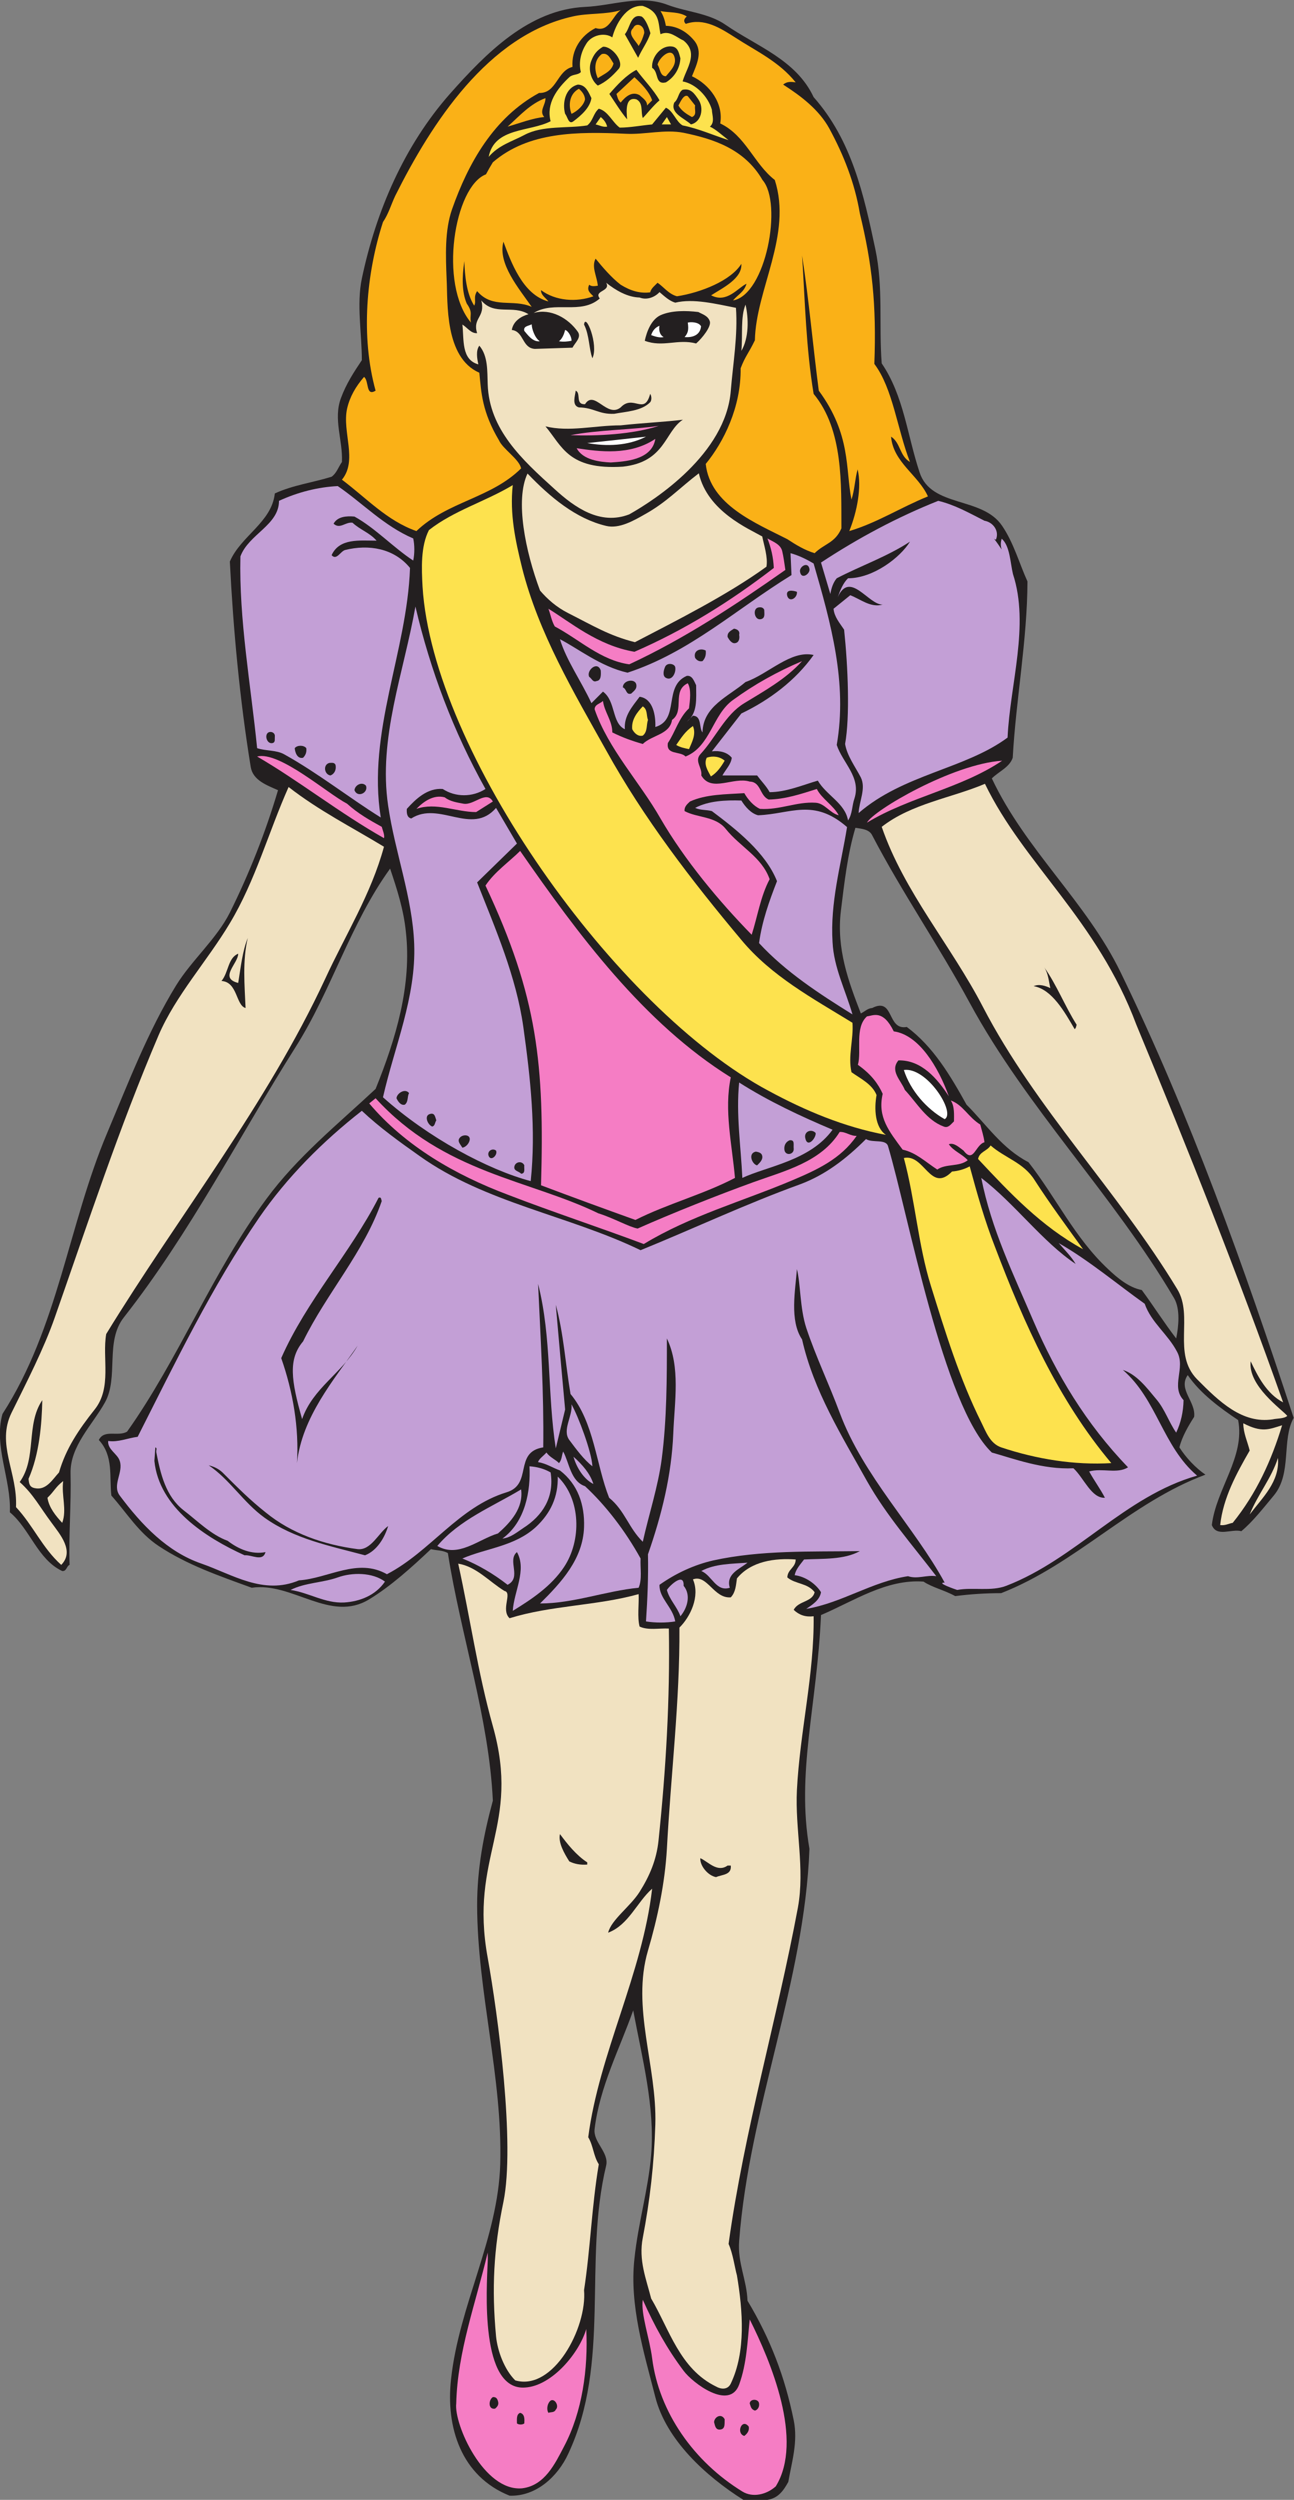 <?xml version="1.0" encoding="UTF-8" standalone="no"?>
<svg
   xmlns:dc="http://purl.org/dc/elements/1.1/"
   xmlns:cc="http://creativecommons.org/ns#"
   xmlns:rdf="http://www.w3.org/1999/02/22-rdf-syntax-ns#"
   xmlns:svg="http://www.w3.org/2000/svg"
   xmlns="http://www.w3.org/2000/svg"
   viewBox="0 0 505.253 975.893"
   height="975.893"
   width="505.253"
   xml:space="preserve"
   id="svg2"
   version="1.1"><rect x="0" y="0" width="505.253" height="975.893" fill="#808080" stroke="none"/><defs
     id="defs6" /><g
     transform="matrix(1.333,0,0,-1.333,0,975.893)"
     id="g10"><g
       transform="scale(0.1)"
       id="g12"><path
         id="path14"
         style="fill:#231f20;fill-opacity:1;fill-rule:evenodd;stroke:none"
         d="m 1956.3,7306.55 c 56.16,-20.88 119.52,-23.76 169.2,-58.32 90.72,-62.64 206.64,-102.24 257.75,-211.68 112.32,-126.72 146.89,-285.84 180.73,-444.96 23.75,-111.6 10.07,-223.2 18.72,-334.8 64.8,-95.04 74.88,-210.96 110.87,-318.96 33.84,-104.4 183.61,-69.84 241.93,-156.96 33.84,-49.68 49.68,-108.71 74.16,-162.72 -0.72,-173.52 -33.84,-345.6 -43.2,-516.24 -9.36,-28.08 -41.04,-40.32 -61.21,-60.48 98.64,-209.52 277.93,-362.88 377.29,-568.08 203.76,-419.04 361.44,-861.12 506.87,-1304.64 -35.99,-64.8 -4.31,-162.71 -58.32,-227.52 -29.52,-35.27 -61.2,-76.33 -95.04,-104.39 -28.79,7.91 -72,-18.73 -86.39,17.99 12.96,106.56 97.92,199.45 77.04,307.44 -51.84,34.57 -110.88,77.77 -147.61,131.75 -29.51,-41.75 24.48,-77.75 18.72,-122.4 -16.55,-25.92 -35.27,-57.6 -43.19,-89.28 18.72,-29.51 47.52,-60.46 76.32,-79.92 -218.88,-81.34 -379.44,-261.34 -598.32,-347.03 -45.36,0 -90,-2.87 -134.64,-8.63 -30.96,17.26 -66.96,25.19 -92.88,42.48 -108.72,7.91 -203.76,-56.9 -300.24,-97.93 -11.52,-266.41 -72.72,-460.8 -33.84,-684.73 -14.4,-388.79 -176.4,-758.14 -205.92,-1148.395 -5.04,-64.786 22.31,-113.75 24.48,-174.961 66.95,-111.602 109.44,-222.481 135.35,-349.922 12.97,-63.36 -5.75,-122.383 -15.84,-180.703 C 2294.7,26.621 2279.58,5.039 2247.9,0 c -22.33,-3.613 -47.52,-1.445 -70.56,0 -111.61,70.547 -226.08,176.387 -257.76,300.957 -33.84,132.481 -76.32,269.277 -61.2,405.352 10.8,104.394 40.32,200.879 48.96,303.851 11.52,141.11 -26.64,284.39 -52.57,423.36 -40.31,-113.77 -97.91,-223.21 -113.03,-347.06 -5.04,-38.86 42.48,-68.39 33.83,-107.261 C 1707.89,696.23 1789.98,403.184 1664.7,135.352 1633.73,67.676 1569.66,9.355 1492.62,12.227 1350.78,69.102 1305.41,212.383 1321.25,353.516 c 23.05,215.273 137.53,411.836 144,629.277 7.21,254.157 -66.95,503.277 -67.67,758.167 0,108.71 19.44,208.79 46.08,306.72 -11.52,243.36 -93.6,482.4 -131.77,725.03 -15.11,8.64 -32.39,7.19 -49.67,11.53 -56.17,-53.28 -118.8,-109.45 -180.73,-146.9 -113.756,-69.82 -224.635,51.14 -344.15,33.85 -95.043,34.55 -189.36,66.95 -272.883,122.4 -58.32,38.89 -92.879,96.49 -138.242,147.6 -6.481,54.01 7.203,115.2 -36.719,162.72 15.84,32.4 56.156,8.65 82.801,24.49 150.48,211.68 250.558,467.99 408.238,681.83 90.719,123.12 209.524,218.88 319.675,321.84 59.05,146.16 106.57,303.12 88.56,460.8 -6.47,64.08 -25.91,124.56 -46.07,184.33 C 1026.05,4615.91 971.34,4421.51 866.215,4255.19 699.898,3991.67 555.898,3708.71 362.934,3463.18 c -56.157,-71.27 -14.399,-174.96 -55.438,-249.12 -36.719,-66.23 -102.961,-128.14 -100.801,-208.79 2.16,-89.27 -5.757,-179.27 -2.879,-267.13 -8.64,-2.87 -8.64,-19.43 -21.597,-17.98 -72.004,33.82 -94.325,123.1 -153.363,172.07 4.324,95.76 -48.242,194.41 -21.598,288 163.441,253.44 192.957,553.68 306.719,822.96 61.921,146.88 118.8,296.64 202.324,432.72 46.078,74.16 118.074,135.36 156.957,212.4 56.879,114.48 104.398,234.72 141.117,358.56 -32.398,14.4 -73.437,28.8 -79.918,67.68 -32.402,199.44 -51.121,401.76 -61.199,601.92 32.394,75.6 122.394,114.48 131.758,199.44 52.562,24.48 110.882,31.68 166.324,48.97 14.398,10.07 20.152,28.79 30.24,43.19 2.88,64.09 -25.928,125.28 -2.885,187.2 15.125,41.04 37.445,75.6 61.205,110.88 0,79.2 -15.84,163.44 0,239.04 41.76,198.72 124.56,389.52 257.76,540.72 107.28,120.96 231.84,246.96 396,254.88 81.36,3.6 162.72,36.72 242.64,5.76 z m 598.32,-2431.44 c 87.84,-168.48 193.68,-321.12 285.84,-491.04 167.04,-308.16 421.2,-563.04 599.03,-865.44 18.01,-31.68 12.97,-82.09 5.76,-117.36 -35.99,46.8 -66.23,95.04 -100.8,141.84 -38.15,7.2 -71.99,35.99 -98.63,61.21 -97.92,91.43 -152.64,210.23 -233.28,313.19 -77.04,39.6 -123.13,110.16 -181.45,168.48 -46.79,84.24 -97.2,169.92 -174.96,227.52 -59.03,-10.8 -35.99,88.56 -101.51,55.44 -12.96,-0.72 -22.32,-10.8 -33.12,-15.84 -36,93.6 -72.01,189.36 -58.32,300.96 10.07,82.08 19.44,165.6 42.47,242.64 18.73,-2.88 40.33,-4.32 48.97,-21.6 v 0" /><path
         id="path16"
         style="fill:#fab117;fill-opacity:1;fill-rule:evenodd;stroke:none"
         d="m 1818.06,7291.43 c -24.49,-17.28 -33.84,-65.52 -73.45,-52.56 -43.19,-21.6 -71.27,-64.8 -67.67,-113.76 -46.08,-11.52 -46.08,-77.76 -97.92,-76.32 -132.48,-72 -207.36,-205.2 -254.88,-340.56 -21.6,-61.92 -18.73,-135.36 -15.84,-205.92 3.59,-66.96 -6.48,-228.24 95.76,-272.88 5.75,-58.32 7.92,-114.48 57.6,-198 11.52,-25.92 59.04,-54.72 64.8,-82.08 -88.57,-87.84 -215.28,-96.48 -306.73,-183.6 -86.39,30.24 -146.87,97.2 -218.15,150.48 46.8,56.88 0,139.68 15.12,208.08 7.92,34.56 25.19,64.8 49.68,92.89 15.11,-11.53 4.32,-58.33 33.83,-40.33 -43.91,159.12 -27.35,342.72 21.61,493.92 16.56,24.48 23.75,51.12 36,77.04 105.84,211.68 271.44,469.44 519.12,524.88 46.08,10.8 99.36,5.04 141.12,18.72 v 0" /><path
         id="path18"
         style="fill:#fab117;fill-opacity:1;fill-rule:evenodd;stroke:none"
         d="m 2011.74,7272.71 c -7.92,-6.48 -10.8,-14.4 -2.88,-21.6 53.28,18.72 102.23,-12.96 144,-39.6 61.91,-40.32 128.88,-70.56 177.83,-131.76 -13.67,2.16 -25.92,2.88 -36.71,-6.48 51.84,-33.12 105.11,-73.44 135.36,-128.88 41.75,-77.04 74.16,-158.4 89.27,-248.4 36.01,-148.32 48.97,-264.96 42.48,-440.64 54.73,-72.72 66.97,-191.52 104.41,-287.28 -30.96,18 -27.36,56.16 -55.44,74.16 6.47,-75.6 79.92,-112.32 108,-174.96 -78.48,-31.68 -149.76,-77.76 -230.4,-101.52 23.03,56.88 36.72,128.88 24.48,180.72 -7.92,-28.08 -8.64,-59.76 -18,-88.56 -18.01,89.29 -0.72,190.08 -95.76,318.96 -17.29,131.76 -28.8,265.68 -48.97,396 8.65,-134.64 11.53,-270.71 33.84,-405.36 87.84,-105.84 80.64,-266.4 81.37,-393.84 -18.72,-43.2 -48.97,-43.92 -78.49,-72.72 -28.07,8.64 -52.56,23.04 -79.91,41.04 -91.45,46.8 -226.08,100.08 -239.04,220.32 52.55,64.08 103.68,166.32 102.23,280.08 13.69,36 23.05,43.2 41.76,82.08 2.88,149.04 110.17,308.16 58.32,469.44 -61.19,47.52 -84.95,129.6 -159.83,165.6 10.07,59.04 -30.96,113.76 -82.8,138.24 13.68,33.84 33.12,72 6.48,104.41 -21.6,25.91 -49.69,42.47 -82.8,43.19 -2.88,15.12 -7.2,30.24 -15.84,43.2 25.91,-5.04 54.71,-1.44 77.04,-15.84 v 0" /><path
         id="path20"
         style="fill:#fab117;fill-opacity:1;fill-rule:evenodd;stroke:none"
         d="m 1887.18,7224.47 c -4.32,-15.12 -7.92,-24.48 -16.57,-38.16 -7.19,14.4 -34.56,35.28 -15.84,52.56 7.21,17.28 32.41,10.08 32.41,-14.4 v 0" /><path
         id="path22"
         style="fill:#fab117;fill-opacity:1;fill-rule:evenodd;stroke:none"
         d="m 1975.02,7156.07 c 8.63,-23.76 -10.09,-41.04 -24.48,-58.32 -17.29,0 -16.56,22.32 -24.49,33.84 3.61,18.72 38.88,52.56 48.97,24.48 v 0" /><path
         id="path24"
         style="fill:#fab117;fill-opacity:1;fill-rule:evenodd;stroke:none"
         d="m 1797.18,7135.19 c -5.76,-23.76 -28.8,-30.96 -46.08,-43.2 -10.08,22.32 -12.24,52.56 11.52,70.56 18.72,5.76 26.64,-15.84 34.56,-27.36 v 0" /><path
         id="path26"
         style="fill:#fab117;fill-opacity:1;fill-rule:evenodd;stroke:none"
         d="m 1910.21,7027.2 -15.11,-15.13 c 1.44,13.68 -14.4,23.04 -21.6,30.24 -23.04,12.96 -42.48,-5.76 -55.44,-21.6 -7.92,7.2 -9.36,15.84 -12.24,25.2 l 52.56,48.97 c 19.44,-18.01 43.2,-41.77 51.83,-67.68 v 0" /><path
         id="path28"
         style="fill:#fab117;fill-opacity:1;fill-rule:evenodd;stroke:none"
         d="m 1713.66,7030.07 c -3.6,-18 -23.76,-35.28 -39.6,-42.48 -10.08,25.92 -5.76,59.04 21.59,73.44 10.09,-8.64 17.28,-18.72 18.01,-30.96 v 0" /><path
         id="path30"
         style="fill:#fab117;fill-opacity:1;fill-rule:evenodd;stroke:none"
         d="m 2036.22,7012.07 c -2.88,-11.52 6.48,-27.36 -9.36,-33.84 -14.4,7.92 -30.96,18 -39.6,33.84 5.76,10.8 15.84,33.84 27.36,27.36 l 21.6,-27.36 v 0" /><path
         id="path32"
         style="fill:#fab117;fill-opacity:1;fill-rule:evenodd;stroke:none"
         d="m 1597.73,7033.67 c 0.73,-20.16 -19.43,-37.44 -3.59,-55.44 -33.84,-2.88 -72,-18 -107.28,-28.08 36.71,33.12 66.24,66.96 110.87,83.52 v 0" /><path
         id="path34"
         style="fill:#fde24e;fill-opacity:1;fill-rule:evenodd;stroke:none"
         d="m 1778.46,6950.15 c -12.96,-2.16 -23.05,4.32 -33.85,6.48 l 15.12,21.6 c 9.37,-7.92 15.84,-16.56 18.73,-28.08 v 0" /><path
         id="path36"
         style="fill:#fde24e;fill-opacity:1;fill-rule:evenodd;stroke:none"
         d="m 1938.3,6956.63 15.12,21.6 12.23,-21.6 h -27.35 v 0" /><path
         id="path38"
         style="fill:#f1e2c1;fill-opacity:1;fill-rule:evenodd;stroke:none"
         d="m 2171.57,6293.51 c 4.33,45.36 -2.87,99.36 12.25,135.36 9.36,-40.32 10.07,-97.92 -12.25,-135.36 v 0" /><path
         id="path40"
         style="fill:#ffffff;fill-opacity:1;fill-rule:evenodd;stroke:none"
         d="m 2053.5,6365.51 c -2.16,-23.76 -21.61,-33.84 -48.25,-31.68 10.8,12.24 12.25,22.32 9.37,42.48 8.63,2.16 31.68,2.16 38.88,-10.8 v 0" /><path
         id="path42"
         style="fill:#ffffff;fill-opacity:1;fill-rule:evenodd;stroke:none"
         d="m 1581.18,6321.59 c -21.61,-2.88 -37.45,21.6 -45.36,30.24 -3.6,14.4 12.24,14.4 21.6,19.44 0,-12.24 8.63,-39.6 23.76,-49.68 v 0" /><path
         id="path44"
         style="fill:#ffffff;fill-opacity:1;fill-rule:evenodd;stroke:none"
         d="m 1944.05,6333.83 c -12.23,-2.88 -26.64,2.16 -36.71,5.76 4.32,13.68 12.95,23.04 24.48,27.36 -2.16,-8.64 -1.44,-25.92 12.23,-33.12 v 0" /><path
         id="path46"
         style="fill:#ffffff;fill-opacity:1;fill-rule:evenodd;stroke:none"
         d="m 1674.06,6323.03 c -10.08,-2.16 -23.76,-3.6 -36.72,-1.44 10.08,7.92 15.12,21.6 18,33.12 7.92,-1.44 19.43,-19.44 18.72,-31.68 v 0" /><path
         id="path48"
         style="fill:#f57dc4;fill-opacity:1;fill-rule:evenodd;stroke:none"
         d="m 1929.66,6073.91 c -76.32,-25.2 -181.44,-30.24 -258.48,-27.36 80.64,15.84 182.16,15.84 258.48,27.36 v 0" /><path
         id="path50"
         style="fill:#ffffff;fill-opacity:1;fill-rule:evenodd;stroke:none"
         d="m 1892.22,6042.23 c -53.28,-27.35 -115.92,-28.8 -172.08,-18.72 54,5.76 114.47,12.24 172.08,18.72 v 0" /><path
         id="path52"
         style="fill:#f57dc4;fill-opacity:1;fill-rule:evenodd;stroke:none"
         d="m 1789.26,5966.63 c -31.68,1.44 -82.08,7.2 -100.08,41.76 66.96,-10.08 156.23,-22.32 230.4,27.36 -10.09,-63.36 -92.16,-66.24 -130.32,-69.12 v 0" /><path
         id="path54"
         style="fill:#f1e2c1;fill-opacity:1;fill-rule:evenodd;stroke:none"
         d="m 2232.77,5749.91 c 4.33,-23.04 17.29,-61.2 12.25,-88.56 -114.48,-82.8 -260.64,-156.24 -385.21,-221.04 -74.87,18.72 -123.83,48.96 -195.11,84.96 -34.56,17.28 -61.92,41.76 -82.81,66.24 -43.19,115.2 -73.43,264.96 -36.71,342.72 66.24,-69.12 141.84,-132.48 230.39,-153.36 38.16,-9.36 81.37,15.84 113.05,33.84 62.64,34.56 100.08,75.6 158.4,120.24 25.2,-111.6 146.87,-162.72 185.75,-185.04 v 0" /><path
         id="path56"
         style="fill:#fde24e;fill-opacity:1;fill-rule:evenodd;stroke:none"
         d="m 1529.34,5657.75 c 48.24,-190.8 150.47,-362.87 246.23,-534.24 109.45,-198 249.85,-380.88 396,-555.12 87.84,-105.84 208.09,-170.64 325.45,-242.64 3.59,-48.24 -13.68,-97.2 -2.88,-144.72 25.92,-18.72 60.48,-34.56 73.44,-66.96 -7.2,-39.6 -5.04,-94.32 27.35,-116.64 -122.39,23.04 -235.44,70.56 -343.43,128.89 -449.28,239.75 -984.24,994.31 -1013.77,1476.71 -2.87,53.28 -5.75,118.08 18.72,165.6 73.45,57.6 165.6,83.53 245.53,131.76 -9.36,-84.24 7.92,-164.16 27.36,-242.64 v 0" /><path
         id="path58"
         style="fill:#f57dc4;fill-opacity:1;fill-rule:evenodd;stroke:none"
         d="m 2291.09,5707.43 c 4.33,-18 6.49,-36.72 9.37,-55.44 -145.44,-102.24 -294.48,-200.88 -457.2,-276.48 -83.53,11.52 -146.17,72.72 -218.16,110.88 -9.36,15.84 -12.24,34.56 -18.72,51.84 64.08,-38.88 143.28,-107.28 252,-126 146.16,63.36 281.51,147.6 408.24,245.52 -1.44,30.96 -7.92,59.04 -18.72,86.4 15.84,-9.36 38.15,-16.56 43.19,-36.72 v 0" /><path
         id="path60"
         style="fill:#f57dc4;fill-opacity:1;fill-rule:evenodd;stroke:none"
         d="m 2349.41,5384.88 c -48.24,-53.29 -111.6,-87.85 -169.2,-123.13 -56.16,-33.84 -83.51,-100.8 -128.87,-149.76 -18,-20.16 6.47,-39.6 2.88,-61.92 29.52,-51.12 94.32,-2.87 141.83,-18 33.13,-0.72 28.81,-41.04 55.45,-52.56 47.52,0.72 93.6,15.84 141.12,30.96 14.4,-28.8 48.95,-48.24 64.08,-77.04 -25.2,5.76 -41.05,35.28 -67.68,36.72 -55.45,3.6 -104.4,-21.6 -162.72,-17.99 -18.72,7.91 -36.01,28.07 -46.09,46.07 -54.71,-3.6 -111.6,-2.88 -159.12,-24.48 -8.63,-7.92 -17.27,-15.84 -15.84,-28.08 37.45,-20.16 90,-14.4 120.25,-51.84 43.2,-54 105.84,-82.08 128.88,-147.6 -26.65,-50.4 -35.29,-108.72 -52.56,-162.72 -95.77,97.92 -196.57,218.88 -267.12,340.56 -61.2,107.28 -152.65,203.04 -192.96,319.68 0,14.4 16.56,16.56 24.47,24.48 4.33,-33.12 27.36,-57.6 27.36,-92.16 28.81,-14.4 58.32,-25.2 89.29,-33.84 27.35,26.64 79.2,27.36 85.68,70.56 38.16,26.64 -1.44,84.96 46.08,107.28 10.8,-18 6.47,-50.4 3.59,-73.44 -30.95,-29.52 -39.6,-68.4 -61.91,-101.52 -5.76,-36 36,-23.04 51.84,-39.6 73.43,29.52 78.48,122.4 138.96,165.6 63.36,46.09 128.15,82.08 202.31,113.77 v 0" /><path
         id="path62"
         style="fill:#fde24e;fill-opacity:1;fill-rule:evenodd;stroke:none"
         d="m 1897.98,5212.79 c -5.05,-15.12 -0.72,-34.56 -15.12,-46.08 -14.4,-3.6 -25.2,7.92 -30.97,18.72 -2.87,28.08 14.41,49.68 30.97,66.96 14.4,-9.36 10.07,-25.92 15.12,-39.6 v 0" /><path
         id="path64"
         style="fill:#231f20;fill-opacity:1;fill-rule:evenodd;stroke:none"
         d="m 2939.09,5188.31 c 2.17,-11.52 -2.87,-20.88 -6.47,-30.96 -23.76,-6.48 -30.96,31.68 -9.37,40.32 7.21,2.88 14.41,-2.88 15.84,-9.36 v 0" /><path
         id="path66"
         style="fill:#fde24e;fill-opacity:1;fill-rule:evenodd;stroke:none"
         d="m 2018.21,5127.11 c -12.96,2.88 -25.91,5.05 -37.43,12.24 15.12,21.6 25.92,39.6 48.95,55.44 10.08,-24.48 -2.87,-46.8 -11.52,-67.68 v 0" /><path
         id="path68"
         style="fill:#231f20;fill-opacity:1;fill-rule:evenodd;stroke:none"
         d="m 2874.3,5151.59 c 1.43,-10.8 -5.76,-24.48 -18.73,-24.48 -8.64,5.05 -7.91,14.4 -11.52,21.6 5.76,11.52 28.09,19.44 30.25,2.88 v 0" /><path
         id="path70"
         style="fill:#231f20;fill-opacity:1;fill-rule:evenodd;stroke:none"
         d="m 2779.26,5114.88 c -2.88,-10.09 -4.33,-24.49 -18.72,-24.49 -18,-0.72 -28.08,29.52 -5.77,33.12 10.09,2.16 18,-1.44 24.49,-8.63 v 0" /><path
         id="path72"
         style="fill:#f57dc4;fill-opacity:1;fill-rule:evenodd;stroke:none"
         d="m 2935.5,5093.27 c -120.96,-81.36 -271.45,-105.84 -396.01,-181.44 18.72,36 251.29,172.08 396.01,181.44 v 0" /><path
         id="path74"
         style="fill:#f57dc4;fill-opacity:1;fill-rule:evenodd;stroke:none"
         d="m 1016.7,4967.27 c 31.68,-28.8 66.23,-48.24 101.52,-67.68 2.16,-8.64 9.36,-24.48 6.48,-33.12 -128.884,72.72 -249.841,168.48 -371.52,239.04 64.8,16.56 205.199,-108 263.52,-138.24 v 0" /><path
         id="path76"
         style="fill:#fde24e;fill-opacity:1;fill-rule:evenodd;stroke:none"
         d="m 2122.62,5093.27 c -10.08,-17.28 -22.33,-35.28 -40.32,-46.07 -8.65,16.55 -21.61,34.55 -12.24,54.71 17.28,6.48 38.88,3.6 52.56,-8.64 v 0" /><path
         id="path78"
         style="fill:#231f20;fill-opacity:1;fill-rule:evenodd;stroke:none"
         d="m 2671.97,5071.67 c -16.55,-8.64 -41.03,-11.52 -40.31,12.24 12.96,13.68 48.95,15.84 40.31,-12.24 v 0" /><path
         id="path80"
         style="fill:#231f20;fill-opacity:1;fill-rule:evenodd;stroke:none"
         d="m 2597.81,5047.2 c 0.73,-11.53 1.45,-27.37 -12.24,-27.37 -13.68,-5.04 -16.55,6.48 -17.99,15.12 -4.33,18 21.6,25.2 30.23,12.25 v 0" /><path
         id="path82"
         style="fill:#f57dc4;fill-opacity:1;fill-rule:evenodd;stroke:none"
         d="m 1357.98,4967.27 c 30.96,-5.04 66.24,40.32 85.68,6.48 l -48.96,-30.96 c -58.32,0 -117.36,29.52 -174.97,9.37 20.88,21.59 50.41,42.47 82.81,33.83 15.84,-12.24 36,-15.12 55.44,-18.72 v 0" /><path
         id="path84"
         style="fill:#c39fd6;fill-opacity:1;fill-rule:evenodd;stroke:none"
         d="m 2220.54,4933.43 c 95.76,3.6 162,51.12 260.63,-34.56 -18.71,-114.48 -49.67,-221.04 -42.47,-336.96 3.6,-74.88 38.16,-141.12 58.32,-211.68 -97.21,60.48 -195.85,124.56 -273.6,208.81 8.64,64.07 29.52,122.39 52.56,181.43 -33.12,83.52 -118.8,151.2 -190.8,205.2 -16.57,4.32 -33.12,2.16 -48.96,9.36 38.88,20.88 90,23.04 135.35,21.6 11.53,-18.72 28.81,-38.16 48.97,-43.2 v 0" /><path
         id="path86"
         style="fill:#f57dc4;fill-opacity:1;fill-rule:evenodd;stroke:none"
         d="m 2140.61,4165.91 c -20.15,-96.48 3.61,-195.84 12.25,-294.48 -92.17,-48.24 -197.29,-75.6 -291.61,-123.12 -94.31,33.84 -185.04,66.96 -276.48,101.52 10.09,352.8 -9.36,552.24 -162.72,877.68 26.65,40.32 69.84,69.85 101.52,101.52 168.48,-242.64 362.17,-504.72 617.04,-663.12 v 0" /><path
         id="path88"
         style="fill:#f57dc4;fill-opacity:1;fill-rule:evenodd;stroke:none"
         d="m 2617.98,4300.55 c 73.44,-10.08 130.32,-103.68 161.28,-190.08 -33.84,51.84 -79.92,106.56 -147.6,105.12 -25.93,-30.96 7.92,-59.04 18.72,-86.4 36,-38.88 63.36,-88.56 113.76,-107.28 13.67,-5.76 21.59,7.2 30.24,15.12 0,18 2.15,43.92 -9.36,61.2 36,-12.96 51.84,-49.68 86.4,-70.56 4.31,-17.28 10.08,-33.84 12.23,-51.84 -26.63,-7.2 -31.68,-63.36 -61.19,-24.48 -12.97,9.36 -28.08,24.48 -43.2,18.72 13.68,-20.16 38.15,-28.08 55.44,-46.8 -25.21,-20.16 -63.36,-9.36 -89.28,-27.36 -34.56,22.32 -61.92,49.68 -101.53,58.32 -39.59,54 -74.16,95.04 -58.32,163.44 -12.95,28.8 -33.11,56.88 -72.71,84.96 11.52,40.32 -10.09,108.73 26.63,141.84 18.01,2.16 46.81,20.88 78.49,-43.92 v 0" /><path
         id="path90"
         style="fill:#ffffff;fill-opacity:1;fill-rule:evenodd;stroke:none"
         d="m 2767.02,4043.51 c -52.57,29.52 -100.09,83.52 -119.52,144 67.68,9.36 153.36,-126 119.52,-144 v 0" /><path
         id="path92"
         style="fill:#f57dc4;fill-opacity:1;fill-rule:evenodd;stroke:none"
         d="m 1752.54,3767.75 c 46.08,-14.4 88.56,-39.6 115.19,-44.64 98.65,43.92 236.16,98.64 339.85,136.08 89.28,32.4 197.28,58.32 252,146.88 18.72,0.72 30.96,-12.24 49.68,-11.52 -46.8,-68.4 -118.09,-100.08 -187.2,-129.6 -146.16,-61.92 -300.24,-104.4 -436.32,-187.2 -132.48,49.68 -266.4,93.6 -398.88,144.72 -152.64,57.6 -299.52,141.84 -405.37,267.12 l 18.72,15.12 c 199.45,-218.88 451.45,-239.04 652.33,-336.96 v 0" /><path
         id="path94"
         style="fill:#fde24e;fill-opacity:1;fill-rule:evenodd;stroke:none"
         d="m 3030.54,3864.95 c 44.64,-69.12 93.6,-135.36 141.84,-202.32 -122.4,66.96 -214.57,164.88 -307.45,264.24 4.33,21.6 26.64,23.04 36.73,39.6 41.76,-36.72 97.2,-50.4 128.88,-101.52 v 0" /><path
         id="path96"
         style="fill:#fde24e;fill-opacity:1;fill-rule:evenodd;stroke:none"
         d="m 2788.61,3890.15 c 18.01,1.44 36.01,6.48 51.85,15.12 21.6,-79.92 43.92,-159.12 74.16,-236.16 84.96,-223.91 184.32,-447.12 340.56,-632.88 -108,-6.48 -218.88,11.52 -322.56,46.07 -33.13,11.53 -44.64,46.1 -58.32,73.44 -63.36,126.74 -105.84,265.69 -147.6,399.61 -37.44,120.24 -46.09,252.01 -79.2,374.4 60.48,12.96 77.75,-104.4 141.11,-39.6 v 0" /><path
         id="path98"
         style="fill:#c39fd6;fill-opacity:1;fill-rule:evenodd;stroke:none"
         d="m 1735.25,3026.88 c -25.19,19.43 -48.23,51.11 -67.67,77.03 -21.6,29.53 10.08,69.12 6.48,104.41 20.16,-36.02 59.04,-138.96 61.19,-181.44 v 0" /><path
         id="path100"
         style="fill:#f1e2c1;fill-opacity:1;fill-rule:evenodd;stroke:none"
         d="m 3755.57,3147.11 c -30.95,-102.25 -74.88,-199.43 -144.71,-285.84 -12.25,-2.17 -22.32,-8.63 -36.72,-6.48 8.63,79.92 48.24,151.93 86.4,218.16 -6.49,26.64 -18.72,51.11 -18.72,79.92 54,-28.08 74.88,-18.01 113.75,-5.76 v 0" /><path
         id="path102"
         style="fill:#c39fd6;fill-opacity:1;fill-rule:evenodd;stroke:none"
         d="m 1713.66,2968.55 c 59.76,-55.44 117.36,-129.6 162.72,-211.67 -1.44,-28.81 5.04,-61.22 -5.77,-85.69 -96.47,-9.35 -191.51,-46.07 -288.72,-46.07 61.93,61.19 126,130.31 128.89,223.9 2.15,64.81 -18,125.3 -70.57,165.61 -21.59,7.93 -41.03,20.88 -64.07,24.47 2.16,9.38 15.84,18.01 24.47,28.09 10.09,-14.4 27.37,-20.88 36.73,-30.96 8.64,9.36 7.91,23.05 12.23,33.85 18.01,-32.4 21.61,-87.13 64.09,-101.53 v 0" /><path
         id="path104"
         style="fill:#c39fd6;fill-opacity:1;fill-rule:evenodd;stroke:none"
         d="m 1738.14,2975.04 c -28.8,14.39 -49.68,48.94 -58.33,79.9 26.65,-23.75 48.97,-49.67 58.33,-79.9 v 0" /><path
         id="path106"
         style="fill:#f1e2c1;fill-opacity:1;fill-rule:evenodd;stroke:none"
         d="m 3660.54,2885.74 c 23.03,57.62 64.08,106.56 82.8,165.61 5.75,-69.12 -44.64,-115.2 -82.8,-165.61 v 0" /><path
         id="path108"
         style="fill:#c39fd6;fill-opacity:1;fill-rule:evenodd;stroke:none"
         d="m 1612.86,3008.87 c 11.52,-72.72 -23.76,-126.72 -79.93,-162.72 -19.43,-12.97 -38.16,-28.81 -61.19,-30.95 67.68,49.66 82.8,140.39 79.2,211.68 22.32,-1.45 43.2,-7.21 61.92,-18.01 v 0" /><path
         id="path110"
         style="fill:#c39fd6;fill-opacity:1;fill-rule:evenodd;stroke:none"
         d="m 1652.46,2732.38 c -37.44,-56.87 -96.48,-95.74 -150.48,-128.86 3.59,57.59 41.75,119.51 12.24,172.07 -29.52,-24.48 15.12,-74.16 -27.36,-95.77 -41.76,32.41 -85.68,58.32 -132.48,77.06 69.84,30.23 153.35,35.27 215.28,92.14 43.91,41.06 65.52,89.3 64.07,147.62 68.41,-66.25 69.84,-187.21 18.73,-264.26 v 0" /><path
         id="path112"
         style="fill:#f1e2c1;fill-opacity:1;fill-rule:evenodd;stroke:none"
         d="m 182.219,2861.27 c -18.723,20.16 -38.883,44.65 -43.199,73.44 21.593,20.88 22.32,30.23 46.078,48.96 -5.762,-42.48 11.519,-83.51 -2.879,-122.4 v 0" /><path
         id="path114"
         style="fill:#c39fd6;fill-opacity:1;fill-rule:evenodd;stroke:none"
         d="m 1526.46,2959.2 c 7.2,-54.73 -30.96,-96.49 -67.68,-128.89 -57.6,-17.28 -115.92,-72.71 -177.84,-36.72 64.8,77.04 161.99,115.2 245.52,165.61 v 0" /><path
         id="path116"
         style="fill:#c39fd6;fill-opacity:1;fill-rule:evenodd;stroke:none"
         d="m 2189.58,2744.63 c -23.05,-18.71 -64.08,-33.13 -51.85,-73.44 -40.32,-12.97 -52.55,36.72 -83.51,48.97 39.6,21.6 88.55,20.88 135.36,24.47 v 0" /><path
         id="path118"
         style="fill:#c39fd6;fill-opacity:1;fill-rule:evenodd;stroke:none"
         d="m 1127.58,2689.2 c -27.37,-40.33 -73.44,-58.32 -119.52,-61.21 -56.165,-2.87 -102.962,28.81 -156.962,36.72 42.476,21.6 93.597,20.88 138.238,36.72 41.764,15.11 101.524,15.11 138.244,-12.23 v 0" /><path
         id="path120"
         style="fill:#c39fd6;fill-opacity:1;fill-rule:evenodd;stroke:none"
         d="m 2002.38,2676.95 c 21.6,-25.91 12.24,-63.36 -9.36,-89.27 -9.37,27.36 -32.41,48.96 -39.6,77.03 9.35,14.39 51.12,52.56 48.96,12.24 v 0" /><path
         id="path122"
         style="fill:#fab117;fill-opacity:1;fill-rule:evenodd;stroke:none"
         d="m 1367.34,6431.75 c 19.44,-27.36 7.2,-33.12 12.23,-55.44 -95.03,112.32 -48.96,398.88 43.93,434.16 6.48,12.24 12.96,23.76 20.16,35.28 104.4,90 247.68,90 389.52,83.52 56.16,-2.88 113.75,13.68 169.2,2.89 87.83,-18.01 178.56,-47.53 231.12,-138.25 59.75,-68.4 10.07,-336.24 -86.4,-352.8 15.12,18 32.39,24.48 39.6,48.96 -25.2,-11.52 -57.61,-58.32 -103.68,-33.84 33.84,21.6 91.43,48.96 88.55,92.16 -30.23,-48.96 -118.07,-84.24 -188.63,-95.04 -24.48,6.48 -40.32,28.81 -56.89,39.6 -7.19,-7.92 -18.71,-15.84 -21.6,-28.07 -28.8,-3.61 -56.15,3.59 -86.39,22.32 -28.08,21.59 -54,52.55 -73.45,76.31 -12.95,-23.76 4.33,-52.56 6.49,-79.2 -9.36,-1.44 -18.72,-2.88 -25.2,2.89 -7.92,-16.57 2.16,-23.77 12.24,-33.85 -49.68,-18 -110.88,-13.68 -153.37,18 -0.71,-14.4 13.69,-22.32 21.61,-33.12 -75.6,19.44 -110.17,117.36 -131.77,174.96 -17.27,-64.08 45.37,-136.8 82.81,-190.8 -55.44,24.48 -114.49,-7.2 -159.84,46.08 -12.24,-18.72 -1.44,-29.52 -8.64,-42.48 -23.04,36 -27.36,89.28 -28.8,130.32 -7.21,-47.52 -7.21,-91.43 7.2,-124.56 v 0" /><path
         id="path124"
         style="fill:#c39fd6;fill-opacity:1;fill-rule:evenodd;stroke:none"
         d="m 2883.65,5795.99 c 25.21,-4.32 43.93,-29.52 33.85,-54.72 -2.88,-1.44 -4.32,1.44 -6.48,2.88 8.64,-10.8 15.84,-21.6 23.03,-32.4 -4.32,14.4 -2.16,23.04 0,31.68 24.49,-20.88 25.21,-71.27 33.13,-103.68 48.95,-149.76 -8.64,-322.55 -15.84,-478.8 -124.56,-92.16 -305.29,-107.28 -436.32,-221.04 1.44,34.56 22.32,72 6.48,104.4 -16.57,31.68 -40.33,63.36 -46.08,97.92 14.39,79.2 8.63,226.08 -2.88,334.8 -12.96,19.44 -28.8,37.44 -30.97,61.2 l 48.97,39.6 c 30.24,-11.52 59.75,-37.44 95.03,-27.36 -41.75,-1.44 -95.76,101.52 -131.75,21.6 7.2,20.16 15.84,41.76 30.23,55.44 74.16,0 153.36,61.2 181.45,107.28 -66.96,-43.92 -144,-70.56 -214.56,-107.28 -10.8,-12.96 -15.84,-29.52 -18.72,-46.08 -9.36,30.96 -18,61.2 -27.36,92.16 109.44,72 223.92,133.2 343.44,180.72 48.23,-11.52 91.43,-36 135.35,-58.32 v 0" /><path
         id="path126"
         style="fill:#fde24e;fill-opacity:1;fill-rule:evenodd;stroke:none"
         d="m 1934.7,7220.87 c 26.64,12.24 46.8,-9.36 67.68,-18.71 15.12,-12.25 23.04,-27.37 21.6,-46.09 -2.16,-26.64 -17.28,-48.24 -24.49,-73.44 39.6,-7.2 74.89,-45.36 85.69,-82.8 0.72,-16.56 9.36,-36.72 -5.77,-49.68 16.57,-7.2 36.72,-25.92 54.73,-39.6 -44.65,14.4 -87.84,33.84 -134.65,43.2 -19.43,10.8 -27.35,42.48 -48.95,51.84 l -40.33,-48.96 c -31.67,-2.88 -64.8,-9.36 -95.03,-9.36 -21.61,15.84 -33.84,48.24 -61.2,55.44 -16.56,-14.4 -16.56,-35.28 -33.84,-48.96 -57.6,-9.36 -131.04,0.72 -184.32,-28.08 -36.72,-19.44 -74.88,-29.52 -104.4,-64.08 16.56,87.12 120.96,72.72 181.44,104.4 -13.68,52.56 19.44,95.76 54.72,128.89 10.08,9.35 25.2,5.75 33.84,15.11 -7.2,29.52 0.72,59.04 15.84,82.8 15.12,25.2 53.28,34.56 76.31,18.72 9.36,36.72 39.61,95.76 89.29,92.16 51.12,-17.28 44.64,-49.68 51.84,-82.8 z m -202.32,-187.2 c -4.32,-28.08 -29.52,-50.4 -52.57,-67.68 -14.4,-11.52 -17.27,13.68 -24.47,21.6 -8.64,30.96 0,76.32 37.44,85.68 23.04,-0.72 30.95,-21.6 39.6,-39.6 z m 79.92,85.68 c -18,-20.88 -38.16,-38.88 -61.2,-48.96 -20.16,15.84 -29.52,48.24 -18.72,73.44 7.19,18 15.84,29.52 33.83,40.32 26.65,2.16 63.36,-44.64 46.09,-64.8 z m 92.88,104.4 c -7.92,-25.2 -24.48,-46.08 -36,-72 l -38.88,69.12 c 15.84,18 16.56,61.2 48.96,51.84 12.24,-7.2 22.32,-35.28 25.92,-48.96 z m 87.84,-73.44 c -1.45,-28.8 -16.56,-54.72 -42.48,-70.56 -33.13,-7.92 -20.16,30.96 -40.33,42.48 -2.87,32.4 28.09,69.84 61.93,61.92 15.12,-4.32 17.27,-21.6 20.88,-33.84 z m -61.2,-123.11 c -18.72,-15.85 -37.44,-40.33 -48.96,-51.85 -6.48,18 2.16,43.92 -18.72,54.72 -39.6,10.8 -25.92,-56.88 -27.36,-58.32 -18.72,22.32 -33.85,47.52 -51.84,74.16 23.76,27.36 48.95,54.72 79.2,70.56 21.6,-29.52 50.4,-58.32 67.68,-89.27 z m 113.75,2.87 c 17.29,-25.19 9.36,-66.24 -21.59,-73.44 -18.73,18 -61.92,32.4 -48.96,64.08 12.96,10.8 11.51,29.52 24.47,37.44 24.49,5.04 34.56,-11.52 46.08,-28.08 v 0" /><path
         id="path128"
         style="fill:#f1e2c1;fill-opacity:1;fill-rule:evenodd;stroke:none"
         d="m 1873.5,6449.75 c 21.6,-8.64 45.36,1.44 58.32,15.84 14.4,-12.24 28.79,-25.92 46.08,-30.96 53.27,12.96 118.8,-3.6 177.83,-15.12 5.77,-80.64 -8.63,-163.44 -15.12,-242.64 -14.39,-185.04 -221.75,-319.67 -297.35,-362.16 -85.68,-33.12 -160.56,20.88 -218.16,73.44 -95.76,86.4 -192.24,174.96 -196.56,307.44 -1.45,37.44 1.44,82.8 -24.48,113.04 -10.8,-14.4 -6.48,-38.16 -2.88,-54.72 -50.4,13.68 -41.76,72.72 -46.8,116.64 14.4,-8.64 25.19,-26.64 43.2,-25.2 -14.4,45.36 25.2,46.08 12.23,95.76 38.89,-46.08 92.17,-11.52 138.25,-40.32 -23.04,-6.48 -44.64,-20.88 -48.96,-46.08 36,-4.32 29.52,-53.28 67.68,-55.44 l 110.16,3.6 c 7.2,14.4 26.63,29.52 15.84,46.08 -28.08,40.32 -79.92,69.84 -129.6,55.44 60.48,37.44 137.52,-6.48 193.68,42.48 -18.72,23.76 33.12,20.16 18.71,46.08 28.81,-23.04 63.37,-42.48 97.93,-43.2 z m 126.71,-357.84 c -53.28,-34.56 -51.12,-123.84 -175.67,-137.52 -159.84,-10.08 -177.84,59.76 -226.81,118.08 69.13,-17.28 144.73,2.88 220.33,2.88 64.8,7.2 132.48,10.08 182.15,16.56 z m -264.96,180 c -10.07,25.92 -8.63,67.68 -24.47,98.64 4.32,36.72 43.2,-59.76 24.47,-98.64 z m 344.16,107.28 c 3.61,-15.12 -21.6,-47.52 -40.32,-64.08 -53.99,14.4 -97.2,-12.24 -150.47,7.92 5.76,26.64 18.72,61.92 46.08,74.88 32.4,14.4 74.88,13.68 110.87,9.36 11.53,-6.48 28.81,-10.8 33.84,-28.08 z m -365.75,-241.92 c 27.36,43.92 64.07,-41.76 104.4,-9.36 37.44,39.6 69.12,-25.2 86.39,39.6 4.33,-5.76 5.04,-18.72 0,-24.48 -25.19,-25.92 -71.27,-27.36 -105.11,-33.84 -45.36,-2.16 -59.04,18.01 -103.69,18.72 -21.59,5.76 -10.79,34.56 -9.35,48.96 16.56,-7.2 -2.16,-41.04 27.36,-39.6 v 0" /><path
         id="path130"
         style="fill:#c39fd6;fill-opacity:1;fill-rule:evenodd;stroke:none"
         d="m 2383.25,5670.71 c 50.4,-174.24 99.37,-348.48 67.69,-531.36 17.27,-52.56 72,-94.32 51.83,-156.96 -7.2,-20.16 -5.75,-45.36 -18.72,-64.08 -8.63,50.4 -63.36,73.44 -88.55,116.64 -43.93,-12.96 -93.61,-33.84 -141.12,-33.84 -9.36,17.28 -24.49,32.4 -36.72,48.96 -33.84,0 -68.4,0 -101.53,0 9.37,17.28 25.21,32.4 27.37,51.84 -12.96,15.84 -34.56,21.6 -58.32,18.72 l 86.39,110.88 c 82.81,39.6 159.12,97.2 211.68,171.36 -66.95,15.12 -131.75,-55.44 -199.43,-79.2 -49.68,-42.48 -124.56,-70.56 -126.01,-147.6 -10.79,12.96 -1.43,48.24 -28.08,48.96 l -17.99,-18 c 32.4,25.92 27.35,67.68 27.35,107.28 -5.75,10.8 -10.79,29.52 -27.35,27.36 -69.85,-30.24 -19.44,-128.16 -92.16,-149.76 1.44,32.4 -6.48,83.52 -46.08,88.56 -21.61,-28.8 -46.08,-56.16 -43.2,-95.04 -38.88,18 -25.92,82.08 -64.09,110.16 l -33.83,-33.84 c -29.52,64.08 -73.44,125.28 -92.17,187.2 48.97,-24.48 119.52,-80.64 198.01,-97.92 182.16,59.76 316.8,185.04 480.24,285.84 l -2.89,64.08 c 23.77,-6.48 46.09,-17.28 67.68,-30.24 z m -12.23,-15.83 c 2.87,-13.69 -23.04,-32.41 -27.37,-9.37 -4.31,15.12 23.05,33.12 27.37,9.37 z m -506.88,-343.45 c 0,-9.36 -8.64,-15.12 -15.12,-21.6 -15.84,-5.04 -12.97,13.68 -24.48,18 -0.72,22.32 41.03,28.8 39.6,3.6 z m -104.41,46.08 c 0.73,-12.24 1.45,-29.52 -12.23,-30.96 -10.8,-5.04 -14.4,7.92 -21.6,12.24 -9.36,18 23.76,48.24 33.83,18.72 z m 218.17,9.36 c 2.88,-14.4 -8.64,-41.04 -27.36,-30.96 -10.81,5.76 -6.49,22.32 -2.88,30.96 5.04,15.12 28.8,10.8 30.24,0 z m 89.28,48.96 c 1.43,-12.96 -1.45,-22.32 -9.37,-30.95 -9.35,-2.17 -16.55,2.15 -21.59,9.35 -6.49,20.88 15.12,30.24 30.96,21.6 z m 97.92,46.08 c 2.16,-11.52 -0.72,-23.04 -12.24,-24.48 -9.36,-1.44 -17.29,10.08 -21.6,18 -1.45,13.68 8.63,18 18.72,24.48 9.36,-1.44 18,-6.48 15.12,-18 z m 73.44,73.44 c 0,-10.8 3.6,-23.76 -8.65,-27.36 -19.43,-5.76 -26.64,29.52 -9.35,33.84 6.48,1.44 14.39,1.44 18,-6.48 z m 95.76,52.56 c 2.16,-17.28 -20.88,-32.4 -28.08,-12.96 -6.49,21.6 18,16.56 28.08,12.96 v 0" /><path
         id="path132"
         style="fill:#c39fd6;fill-opacity:1;fill-rule:evenodd;stroke:none"
         d="m 989.336,5897.51 c 73.444,-50.4 135.364,-116.64 221.044,-153.36 4.32,-19.44 4.32,-44.64 0,-64.8 -59.04,38.88 -110.88,95.04 -172.08,128.88 -23.76,2.16 -49.683,0 -61.206,-20.88 18.722,-17.28 34.566,5.76 55.446,2.88 22.32,-20.88 49.68,-28.8 70.56,-52.56 -49.68,0 -108.725,7.92 -131.76,-42.48 14.398,-16.56 25.918,11.52 39.6,15.12 69.12,17.28 143.28,5.04 190.08,-52.56 -8.64,-246.24 -126,-480.24 -85.68,-730.8 -93.6,58.32 -184.324,130.32 -282.961,185.04 -23.043,12.96 -53.281,9.36 -79.199,18 -18.723,187.21 -53.282,375.12 -48.961,561.6 24.476,65.52 113.039,91.44 113.039,162.72 54.719,25.2 113.758,40.32 172.078,43.2 z m 82.804,-877.68 c 7.2,-20.88 -25.2,-36 -33.84,-12.96 1.43,15.84 23.04,25.92 33.84,12.96 z m -267.124,144 c -0.719,-7.2 2.164,-15.84 -5.758,-18.72 -17.281,-5.04 -25.922,23.76 -12.957,30.96 8.637,4.32 20.152,-1.44 18.715,-12.24 z m 92.164,-33.84 c 1.437,-10.8 -1.442,-20.16 -9.364,-28.08 -17.281,-4.32 -23.757,16.56 -24.48,28.08 7.199,9.36 26.641,9.36 33.844,0 z m 85.675,-48.96 c 2.883,-13.68 -2.878,-26.64 -15.121,-30.96 -18,2.88 -22.32,31.68 -2.875,36.72 6.481,0 14.399,2.16 17.996,-5.76 v 0" /><path
         id="path134"
         style="fill:#f1e2c1;fill-opacity:1;fill-rule:evenodd;stroke:none"
         d="M 1124.7,4841.27 C 1087.26,4703.03 1011.66,4582.79 952.617,4454.63 780.535,4084.55 523.496,3761.27 311.098,3414.24 c -12.243,-70.57 17.281,-156.97 -33.84,-221.06 -46.797,-59.02 -84.238,-114.47 -104.403,-184.31 -18.718,-20.16 -37.441,-53.28 -70.558,-46.08 -15.844,2.87 -17.281,12.95 -18.723,27.37 31.684,71.99 38.883,159.84 40.321,230.39 -48.958,-72 -15.122,-169.2 -66.239,-239.77 40.324,-35.99 59.039,-73.44 93.598,-119.51 24.484,-33.85 67.684,-82.79 28.082,-123.13 -55.441,49.69 -82.078,115.22 -132.481,169.2 5.039,101.53 -58.32,184.34 -12.961,276.49 43.922,89.28 94.325,186.48 126.719,279.35 97.203,277.21 188.645,555.85 303.844,825.86 50.402,117.35 142.559,217.43 208.801,328.32 74.879,124.55 113.043,266.39 172.078,398.87 88.559,-69.12 185.764,-118.08 279.364,-174.96 z M 725.816,4574.15 c -15.839,-66.24 -9.363,-138.96 -6.48,-205.2 -28.801,7.92 -23.035,76.32 -70.559,79.2 20.879,25.2 18.719,67.68 48.957,79.92 0,-28.8 -57.597,-71.28 0,-85.68 7.204,43.93 12.243,92.88 28.082,131.76 v 0" /><path
         id="path136"
         style="fill:#f1e2c1;fill-opacity:1;fill-rule:evenodd;stroke:none"
         d="m 2885.1,5025.59 c 113.76,-235.44 328.32,-397.44 443.51,-705.6 151.2,-364.32 297.37,-731.51 429.85,-1105.93 -48.25,25.22 -74.16,76.33 -95.04,120.26 -8.65,-72.02 92.15,-141.14 107.27,-159.85 -9.35,-8.63 -30.96,-7.2 -42.48,-10.08 -89.27,-13.69 -156.95,51.84 -221.75,117.37 -73.44,74.88 -9.36,184.31 -58.32,264.24 -174.96,288.71 -414,527.75 -568.8,825.83 -93.61,180.72 -231.13,336.96 -296.64,527.76 87.84,68.4 203.76,84.24 302.4,126 z m 268.55,-705.6 c -1.43,-4.32 -1.43,-9.36 -5.75,-12.96 -29.52,50.4 -66.24,116.64 -120.24,126 16.56,7.2 35.28,0.72 48.96,-5.76 -4.32,18 -5.76,42.48 -18.01,61.2 36.72,-51.84 60.48,-113.76 95.04,-168.48 v 0" /><path
         id="path138"
         style="fill:#c39fd6;fill-opacity:1;fill-rule:evenodd;stroke:none"
         d="m 1422.05,5010.47 c -38.16,-24.48 -87.83,-24.48 -125.27,0 -44.64,3.6 -79.2,-29.52 -105.12,-58.31 -0.72,-11.53 0,-25.21 12.96,-28.09 82.08,52.56 177.12,-51.84 248.4,30.96 l 61.2,-104.4 -116.64,-113.76 c 54,-136.8 114.47,-275.76 135.35,-423.36 20.89,-149.76 37.45,-300.96 21.61,-451.44 -124.56,33.12 -300.24,126.72 -432.72,245.52 33.83,149.04 97.2,293.04 91.44,448.56 -5.04,136.8 -56.17,267.84 -76.32,405.36 -29.52,198 46.08,390.24 79.92,583.2 43.92,-187.92 111.6,-366.48 205.19,-534.24 z m 113.77,-1102.32 c -1.44,-8.64 4.32,-23.76 -9.36,-24.48 -6.48,7.92 -25.21,7.92 -18.73,24.48 5.77,12.24 23.05,12.24 28.09,0 z m -337.68,211.68 c -5.76,-10.79 -1.44,-25.2 -12.24,-33.84 -12.24,-3.6 -20.88,10.8 -24.48,18.72 0.72,14.4 25.2,30.24 36.72,15.12 z m 79.92,-79.92 c -4.33,-5.76 -3.6,-16.56 -12.24,-18 -12.96,5.04 -24.48,31.68 -6.48,36.72 14.39,4.32 15.12,-8.64 18.72,-18.72 z m 97.92,-54.72 c 0,-10.8 -10.8,-23.76 -21.6,-25.2 -6.49,10.8 -17.29,20.16 -5.76,30.96 8.64,7.92 27.36,7.2 27.36,-5.76 z m 77.04,-33.84 c 5.76,-12.24 -14.4,-32.4 -21.6,-15.84 -5.77,14.4 11.51,24.48 21.6,15.84 v 0" /><path
         id="path140"
         style="fill:#c39fd6;fill-opacity:1;fill-rule:evenodd;stroke:none"
         d="m 2438.7,4012.55 c -65.52,-90.72 -192.24,-107.28 -264.25,-141.12 -4.31,92.88 -18.72,186.48 -9.35,279.36 87.12,-55.44 180,-98.64 273.6,-138.24 z m -49.68,-9.36 c 2.87,-12.96 -23.77,-46.8 -30.24,-15.12 -4.33,19.44 18,28.08 30.24,15.12 z m -156.25,-67.68 c 2.16,-11.52 -8.63,-20.88 -15.11,-27.36 -14.41,2.88 -28.08,35.28 -3.61,40.32 7.92,-1.44 17.29,-3.6 18.72,-12.96 z m 92.16,21.6 c 1.45,-18 -25.2,-22.32 -27.35,-2.88 -1.45,13.68 5.04,23.04 15.12,27.36 16.56,2.16 10.8,-12.96 12.23,-24.48 v 0" /><path
         id="path142"
         style="fill:#c39fd6;fill-opacity:1;fill-rule:evenodd;stroke:none"
         d="m 1229.1,3935.51 c 192.95,-137.52 435.6,-173.52 647.28,-275.76 149.04,60.48 308.16,135.36 467.27,192.96 73.45,27.36 134.65,74.16 192.97,132.48 19.43,-12.24 59.03,1.44 64.8,-21.6 58.31,-195.12 161.28,-761.75 303.83,-896.4 61.93,-17.29 149.05,-50.39 239.05,-46.08 30.95,-28.81 52.56,-88.55 92.16,-86.4 -13.69,26.64 -31.69,50.41 -46.08,77.05 38.16,10.8 82.8,-7.93 113.76,12.22 -123.12,127.45 -210.25,273.62 -276.48,426.98 -59.05,138.24 -123.84,269.99 -153.36,420.47 99.35,-76.32 179.27,-187.2 276.48,-252 -12.97,22.33 -32.4,41.04 -49.69,61.2 89.29,-51.12 169.2,-118.79 252.01,-177.84 18.72,-54.72 68.4,-89.27 95.04,-141.11 25.2,-47.52 -19.44,-100.1 18.72,-141.13 -0.73,-34.55 -7.92,-66.23 -21.61,-95.04 -20.87,29.53 -33.11,68.4 -58.32,97.93 -28.79,34.55 -56.87,71.99 -97.91,85.66 100.07,-86.39 116.63,-223.9 217.44,-309.59 -212.41,-60.49 -354.96,-244.08 -558.73,-322.56 -44.63,-17.28 -97.92,-3.59 -143.99,-12.24 -6.48,2.17 -63.36,21.6 -36.72,21.6 -88.56,162.71 -238.32,311.76 -307.44,497.52 -30.97,83.51 -69.85,164.16 -97.92,248.4 -18.72,57.59 -16.56,129.61 -27.36,172.09 -4.32,-61.21 -22.33,-150.49 15.11,-205.92 33.84,-150.49 115.93,-281.52 190.08,-414.73 56.89,-100.8 132.48,-186.48 203.05,-278.63 -28.8,4.32 -54.73,-9.38 -82.81,0 -105.11,-15.84 -194.39,-78.5 -298.07,-95.76 16.55,11.5 39.6,25.19 43.2,48.94 -15.13,24.49 -46.08,46.1 -77.05,49.69 2.88,17.29 16.57,31.68 27.37,46.07 54.71,2.9 116.64,-1.42 163.43,24.5 -143.99,-2.17 -288.72,3.59 -429.83,-27.37 -56.16,-12.97 -108.72,-37.44 -156.96,-71.29 -1.44,-39.59 38.87,-64.78 46.08,-107.26 -26.64,-4.34 -59.04,-4.34 -85.68,0 4.32,65.51 7.2,131.76 5.76,196.54 40.32,115.22 69.12,231.86 74.16,353.54 3.59,93.59 21.6,194.39 -18.72,278.63 0,-116.64 0,-236.15 -15.12,-352.79 -10.8,-82.09 -37.44,-161.29 -55.44,-242.64 -41.04,39.59 -52.56,91.43 -98.64,128.87 -38.17,96.48 -43.92,221.03 -113.04,303.84 -14.4,83.52 -20.16,177.84 -43.2,261.35 8.64,-100.8 18,-204.47 27.36,-306.72 l -27.36,-113.75 c -25.2,160.57 -11.52,322.56 -51.84,481.68 7.2,-159.12 17.28,-319.68 15.11,-478.81 -87.83,-13.67 -29.51,-108.71 -107.99,-131.75 -140.4,-43.21 -222.48,-173.52 -349.92,-239.77 -85.68,48.97 -171.363,-12.23 -257.766,-17.99 -104.398,-43.92 -195.84,17.99 -285.113,48.97 -100.805,34.55 -175.688,113.75 -239.762,199.43 -23.043,30.96 11.52,67.68 0,101.52 -6.48,20.88 -36.004,33.13 -33.844,58.33 29.524,-4.32 57.602,8.63 86.403,12.22 111.601,220.33 217.441,439.92 355.68,641.53 81.359,118.08 185.757,223.2 300.962,313.2 51.84,-48.96 110.16,-90.72 169.2,-132.48 z M 457.98,3067.19 c 12.235,-62.64 27.356,-128.17 79.915,-169.2 39.601,-30.24 80.64,-71.99 128.882,-89.28 31.68,-24.47 70.563,-41.03 110.879,-33.12 -7.922,-29.52 -40.316,-7.19 -61.203,-9.36 -114.476,51.84 -250.555,139.69 -264.234,276.48 l 2.879,39.59 c 6.48,-2.87 1.441,-7.18 2.882,-15.11 z m 660.24,736.56 c -50.4,-147.6 -162.005,-270.72 -230.404,-411.11 -43.921,-51.86 -35.277,-113.77 -2.878,-227.52 31.679,91.42 116.642,133.9 162.722,215.27 -70.566,-101.52 -162.722,-208.81 -177.847,-344.16 6.488,102.97 -11.516,208.81 -46.079,307.44 74.161,168.48 201.606,306.72 285.126,469.44 8.64,3.6 7.19,-5.04 9.36,-9.36 z M 651.656,3008.87 c 47.52,-47.52 79.922,-79.92 126,-116.64 76.321,-62.64 171.364,-95.04 270.004,-107.99 38.88,-4.34 61.2,47.52 89.28,67.67 -10.08,-33.84 -32.4,-72.01 -67.68,-85.68 -102.244,27.36 -206.643,47.52 -294.487,110.16 -61.918,44.65 -101.515,111.6 -163.433,153.36 15.113,-3.6 28.797,-10.08 40.316,-20.88 v 0" /><path
         id="path144"
         style="fill:#f1e2c1;fill-opacity:1;fill-rule:evenodd;stroke:none"
         d="m 1477.5,2661.84 c 24.48,-5.04 -11.52,-54.73 15.12,-79.93 123.12,38.17 253.43,36 377.99,70.57 1.44,-28.09 -4.31,-68.42 2.89,-95.06 25.2,-11.5 56.88,-4.31 85.68,-5.74 3.59,-206.64 -8.64,-414 -30.24,-620.64 -5.76,-56.18 -25.92,-103.7 -55.44,-150.49 -27.36,-43.21 -82.8,-81.35 -92.16,-119.51 59.76,22.32 84.23,89.27 128.87,128.86 -28.79,-250.54 -155.51,-483.1 -187.19,-727.91 15.12,-25.19 15.12,-54.72 30.96,-79.197 -20.88,-123.125 -24.48,-246.953 -43.2,-368.633 9.36,-110.176 -90,-296.64 -201.6,-264.258 -32.4,32.403 -51.84,86.407 -56.16,128.887 -12.96,139.688 -7.2,255.606 21.59,393.848 34.57,169.923 -15.83,546.463 -46.07,714.963 -54.72,299.51 97.92,383.75 15.12,678.24 -43.93,156.23 -66.24,316.07 -101.52,475.92 53.27,-8.65 90.72,-52.56 135.36,-79.92 z m 242.64,-794.89 v -6.48 c -19.44,-1.45 -36.72,1.44 -52.56,9.35 -15.12,23.77 -33.12,55.45 -27.37,79.93 20.89,-28.07 47.52,-61.92 79.93,-82.8 v 0" /><path
         id="path146"
         style="fill:#f1e2c1;fill-opacity:1;fill-rule:evenodd;stroke:none"
         d="m 2330.69,2753.98 c 0,-23.75 -23.76,-28.78 -24.47,-52.55 23.76,-20.16 59.03,-15.84 79.91,-43.21 -6.47,-29.51 -48.23,-25.19 -61.2,-51.83 15.85,-15.12 34.56,-21.6 58.32,-18.71 2.17,-169.2 -40.31,-338.4 -48.95,-509.05 -5.76,-114.47 23.76,-229.68 2.88,-344.16 -61.2,-328.32 -156.97,-651.6 -203.04,-984.958 12.96,-28.809 18,-69.121 24.47,-92.168 17.29,-103.672 26.64,-223.184 -18,-316.797 -9.35,-19.434 -29.52,-16.563 -43.2,-8.633 -106.55,51.836 -136.8,167.754 -190.07,257.754 -14.41,56.875 -37.44,112.324 -24.48,177.852 20.88,109.433 33.12,215.996 36.72,331.91 5.04,171.35 -70.56,342 -21.6,509.05 28.07,95.04 49.68,197.26 55.44,298.06 11.51,216.02 38.15,432.01 36.72,648.01 31.68,30.96 61.2,91.45 39.59,141.11 41.77,15.84 61.21,-56.87 110.88,-52.55 14.41,15.11 15.12,35.99 18,55.44 41.77,51.12 112.33,59.77 172.08,55.43 z M 2131.26,1857.6 h 9.35 c 2.89,-28.09 -25.19,-25.92 -43.2,-33.85 -23.76,4.32 -47.52,33.13 -46.07,55.45 23.04,-10.1 49.68,-43.2 79.92,-21.6 v 0" /><path
         id="path148"
         style="fill:#f57dc4;fill-opacity:1;fill-rule:evenodd;stroke:none"
         d="m 1428.54,696.953 c -2.89,-76.328 -23.77,-378.73 110.16,-367.93 78.48,5.04 158.39,101.524 178.56,171.368 5.76,-115.918 -11.52,-242.637 -64.8,-343.438 C 1625.82,105.84 1595.57,41.758 1529.34,33.828 1417.02,23.75 1329.18,221.758 1336.38,282.227 c 3.6,151.933 57.6,295.195 92.16,442.089 0,-10.078 0.72,-15.839 0,-27.363 z m 199.44,-432.715 c -4.32,-9.375 -14.41,-6.484 -21.6,-9.375 -5.04,7.93 -3.6,20.176 0,27.364 12.24,25.918 34.56,-5.762 21.6,-17.989 z m -169.2,24.473 c 2.88,-9.356 -1.44,-15.84 -8.64,-21.602 -20.88,-3.593 -19.44,25.918 -6.48,33.848 9.36,0.723 12.96,-4.336 15.12,-12.246 z m 77.04,-64.805 c -5.04,-4.316 -16.56,-4.316 -21.6,0 0,11.524 -2.17,26.641 9.35,30.957 13.69,-3.593 12.97,-18.711 12.25,-30.957 v 0" /><path
         id="path150"
         style="fill:#f57dc4;fill-opacity:1;fill-rule:evenodd;stroke:none"
         d="m 2002.38,377.988 c 26.64,-35.996 134.64,-117.363 162.72,-40.312 22.31,61.191 24.48,127.441 30.95,190.801 61.21,-122.403 159.13,-354.239 76.33,-488.887 -27.36,-24.473 -67.68,-33.848 -97.93,-15.117 -141.83,87.109 -244.07,231.836 -264.24,390.234 -7.19,57.598 -33.83,130.332 -27.35,171.367 33.84,-76.328 71.28,-144.004 119.52,-208.086 z m 221.04,-95.761 c 1.44,-9.356 -3.61,-18.711 -12.25,-20.879 -11.51,4.316 -11.51,10.8 -15.12,20.879 0.73,14.394 25.92,14.394 27.37,0 z m -100.8,-46.075 c -0.73,-11.523 2.88,-28.808 -12.96,-30.234 -13.68,-1.445 -15.12,10.801 -18,21.602 0.72,15.117 20.88,27.343 30.96,8.632 z m 70.56,-21.601 c 2.16,-11.524 -3.6,-20.156 -12.97,-27.363 -25.19,7.207 -7.19,53.281 12.97,27.363 v 0" /></g></g></svg>